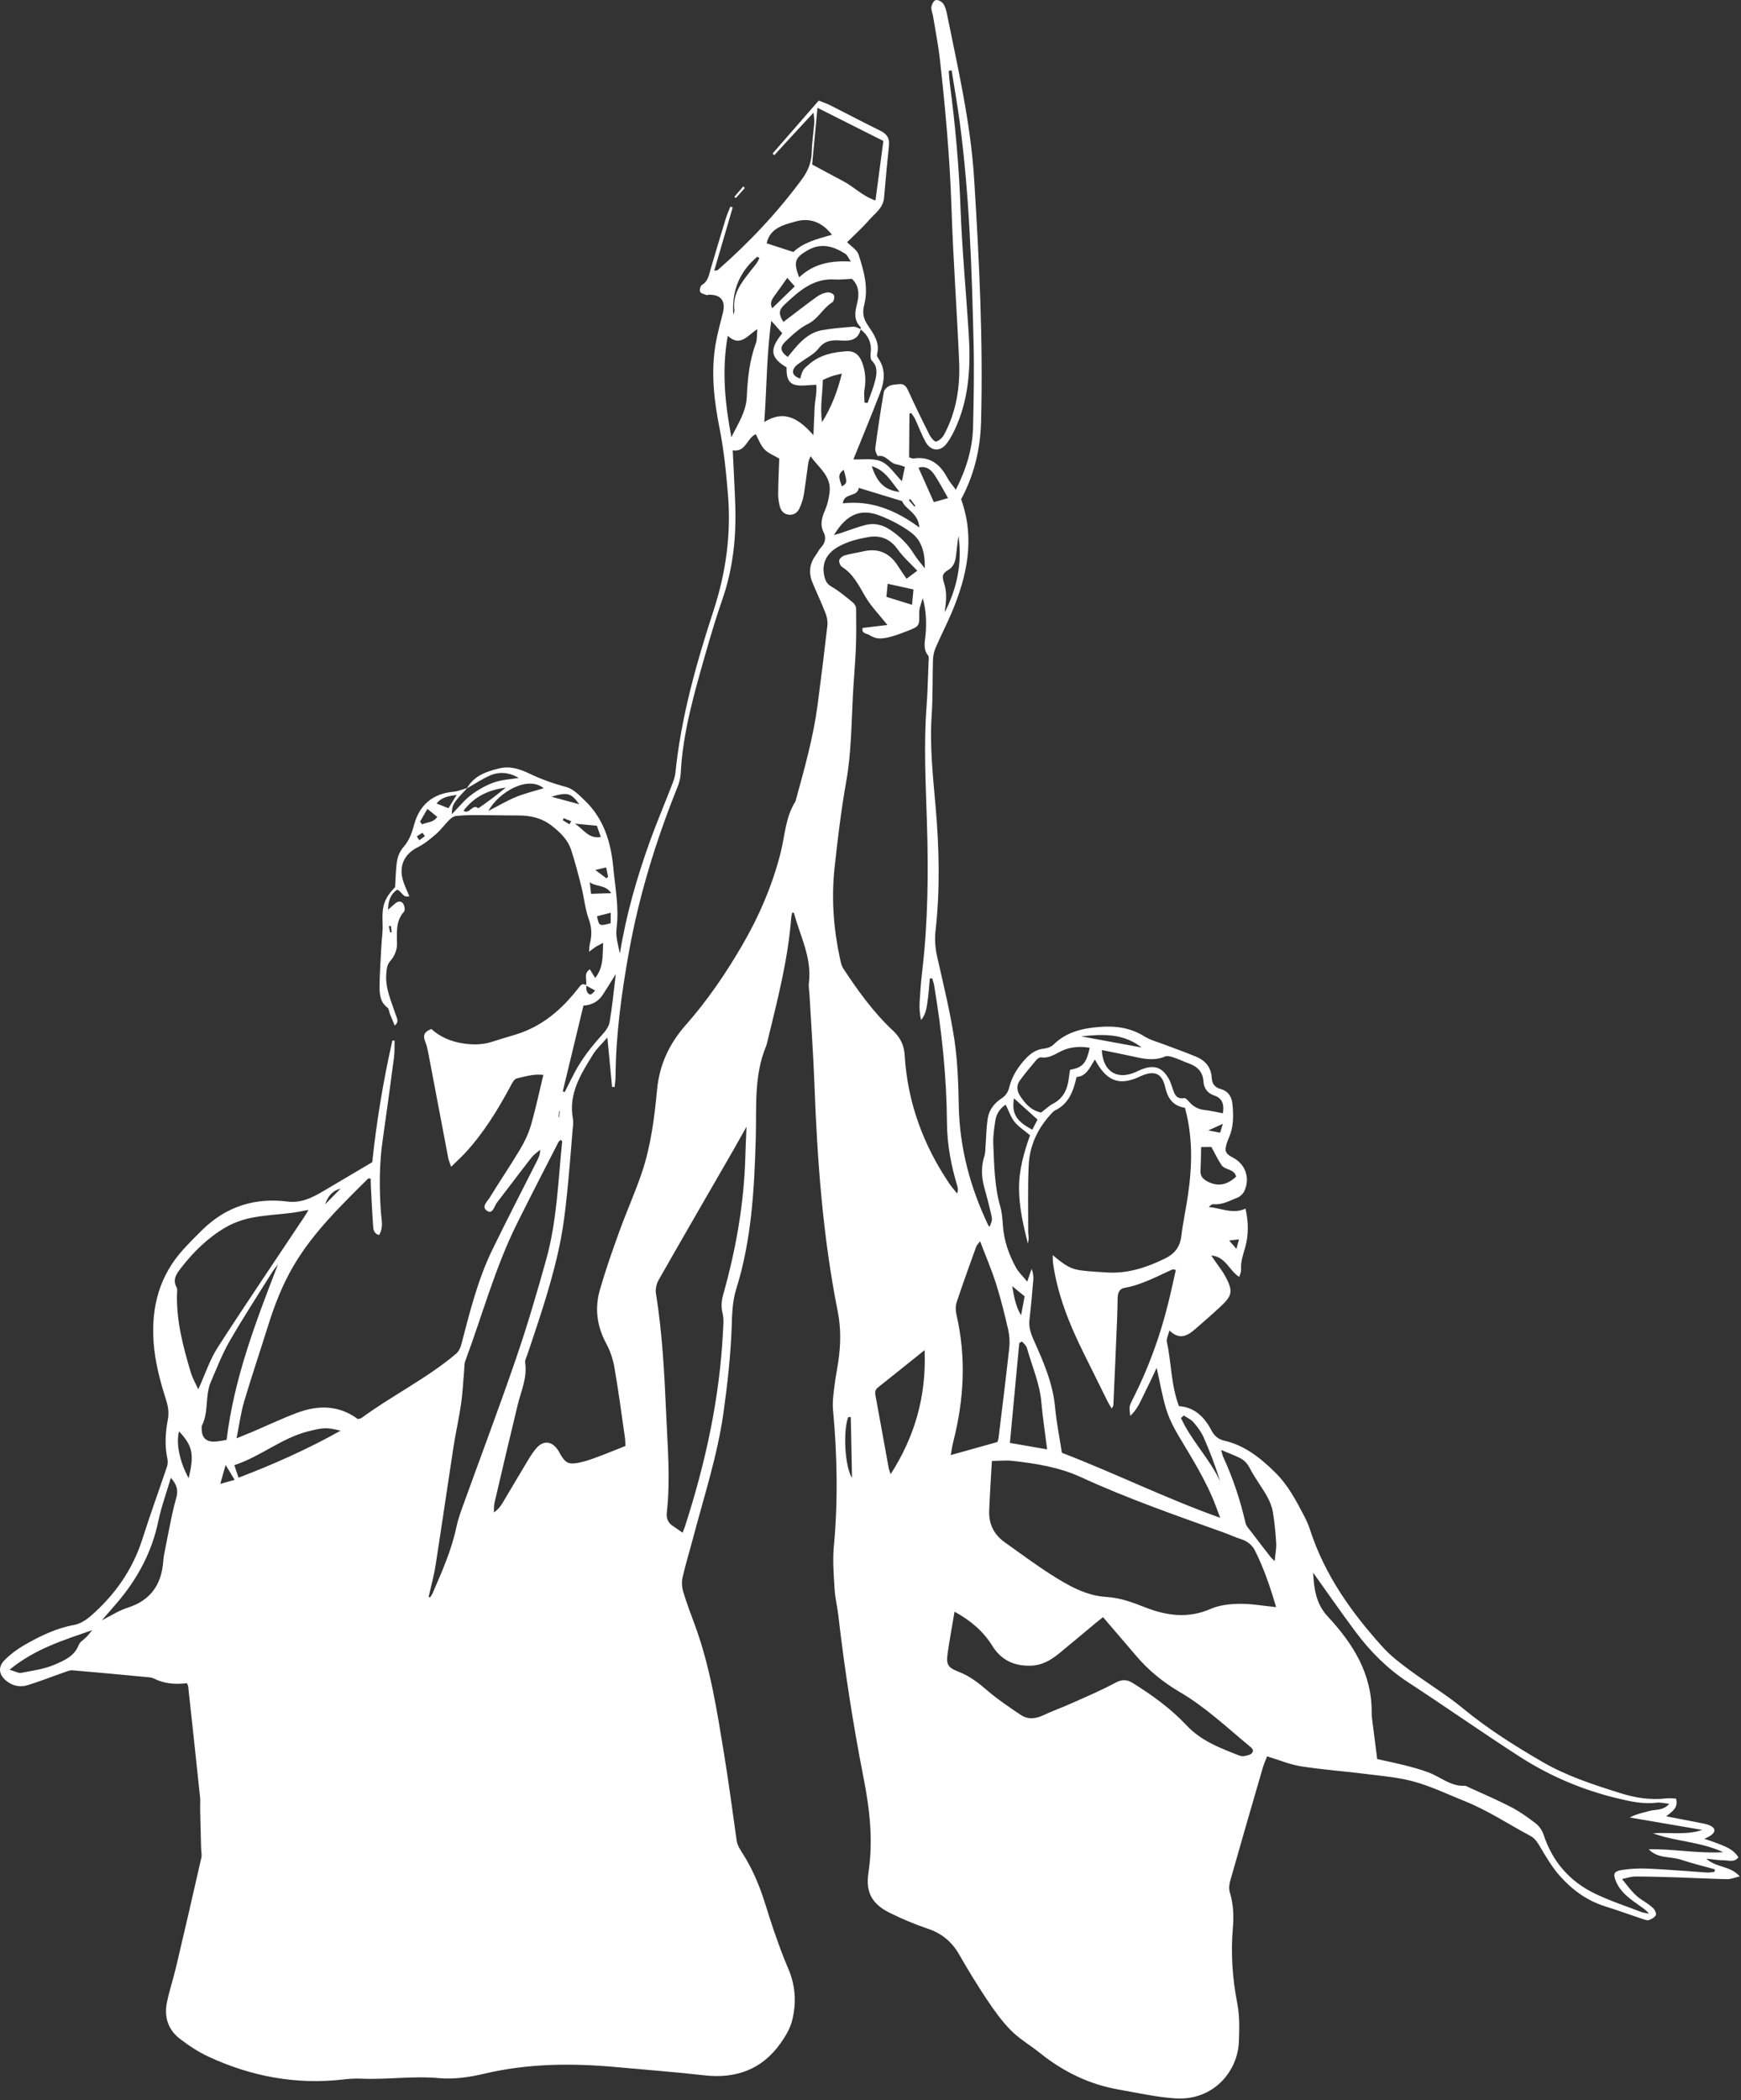 <?xml version="1.0" encoding="UTF-8"?> <svg xmlns="http://www.w3.org/2000/svg" viewBox="0 0 52.368 63.135" fill="none"><rect x="0" y="0" width="52.368" height="63.135" fill="#333333" stroke="none"/> <path d="M12.538 25.143C12.563 25.182 12.588 25.221 12.612 25.261C12.669 25.22 12.725 25.179 12.781 25.138C12.756 25.104 12.732 25.071 12.707 25.037C12.651 25.072 12.595 25.107 12.538 25.143ZM16.836 33.405C16.83 33.404 16.825 33.404 16.819 33.403L16.802 33.587C16.807 33.587 16.813 33.588 16.819 33.588L16.836 33.405ZM11.757 27.835L11.696 27.846C11.708 27.908 11.721 27.969 11.734 28.031C11.75 28.028 11.766 28.025 11.782 28.023C11.774 27.96 11.766 27.897 11.757 27.835ZM27.505 15.231C27.514 15.223 27.523 15.215 27.533 15.208C27.482 15.14 27.431 15.071 27.38 15.003C27.366 15.015 27.351 15.027 27.337 15.038L27.505 15.231ZM17.128 24.781C17.146 24.751 17.164 24.72 17.182 24.689C17.106 24.659 17.03 24.629 16.954 24.599C16.945 24.619 16.937 24.639 16.928 24.659C16.995 24.7 17.061 24.741 17.128 24.781ZM36.972 37.295C37.061 37.396 37.109 37.452 37.191 37.546C37.222 37.431 37.241 37.358 37.267 37.261C37.163 37.273 37.1 37.28 36.972 37.295ZM36.783 33.787C36.628 33.857 36.51 33.91 36.345 33.985C36.492 34.013 36.587 34.032 36.7 34.054C36.727 33.969 36.749 33.897 36.783 33.787ZM17.908 26.156C18.044 26.259 18.142 26.332 18.239 26.405C18.257 26.391 18.274 26.377 18.291 26.363C18.272 26.27 18.253 26.178 18.233 26.078C18.121 26.105 18.039 26.125 17.908 26.156ZM10.242 35.736C9.994 35.799 9.857 35.972 9.782 36.206C9.935 36.049 10.088 35.892 10.242 35.736ZM25.378 14.124C25.217 14.248 25.209 14.323 25.325 14.625C25.487 14.516 25.487 14.516 25.378 14.124ZM7.058 44.491C6.958 44.325 6.891 44.215 6.787 44.043C6.726 44.257 6.685 44.402 6.626 44.612C6.797 44.564 6.905 44.534 7.058 44.491ZM13.736 23.897C13.46 23.939 13.279 23.974 13.131 24.157C13.262 24.208 13.37 24.251 13.49 24.298C13.571 24.165 13.634 24.063 13.736 23.897ZM16.586 23.952C16.91 24.04 17.154 24.107 17.425 24.18C17.176 23.84 17.073 23.809 16.586 23.952ZM12.635 24.702C12.656 24.729 12.677 24.757 12.698 24.784C12.843 24.711 13.029 24.741 13.152 24.558C13.052 24.477 12.967 24.408 12.856 24.319C12.776 24.458 12.705 24.58 12.635 24.702ZM17.956 27.546C18.023 27.846 18.023 27.846 18.368 27.756C18.369 27.664 18.37 27.567 18.371 27.441C18.211 27.482 18.083 27.514 17.956 27.546ZM17.779 26.873C17.988 26.865 18.151 26.86 18.386 26.852C18.201 26.583 17.92 26.669 17.74 26.522C17.752 26.63 17.764 26.738 17.779 26.873ZM17.954 24.827L17.294 24.762C17.566 24.947 17.708 25.225 18.072 25.164C18.026 25.032 17.986 24.919 17.954 24.827ZM30.446 38.667C30.505 39.011 30.558 39.288 30.713 39.543C30.749 39.354 30.784 39.165 30.82 38.973C30.705 38.878 30.602 38.794 30.446 38.667ZM22.058 9.462C22.07 9.418 22.096 9.373 22.091 9.331C22.025 8.842 22.3 8.5 22.569 8.154C22.632 8.072 22.701 7.995 22.761 7.911C22.795 7.863 22.816 7.806 22.843 7.754C22.821 7.742 22.798 7.731 22.776 7.72C22.248 8.163 22.004 8.742 22.058 9.462ZM27.057 14.789C26.795 14.463 26.629 14.137 26.22 14.015C26.362 14.431 26.55 14.734 27.057 14.789ZM23.907 8.609C23.825 8.517 23.755 8.438 23.68 8.354C23.534 8.56 23.409 8.74 23.28 8.916C23.196 9.031 23.158 9.144 23.229 9.266C23.458 9.044 23.67 8.838 23.907 8.609ZM34.339 31.492C33.788 31.061 33.172 31.088 32.52 31.157C33.146 31.273 33.743 31.382 34.339 31.492ZM25.591 42.602C25.565 42.604 25.539 42.605 25.513 42.607C25.36 42.998 25.403 44.077 25.628 44.431C25.615 43.821 25.603 43.211 25.591 42.602ZM15.212 23.68C14.698 23.747 14.264 23.946 13.942 24.375C14.127 24.498 14.214 24.147 14.387 24.302C14.531 24.199 14.676 24.099 14.817 23.993C14.951 23.892 15.081 23.784 15.212 23.68ZM30.499 33.019C30.428 33.477 30.562 33.708 31.051 33.962C31.111 33.847 31.169 33.733 31.208 33.659C30.952 33.428 30.736 33.233 30.499 33.019ZM27.433 18.183L27.477 17.721C27.21 17.662 26.964 17.609 26.7 17.551L26.663 17.944C26.927 18.026 27.164 18.099 27.433 18.183ZM5.674 44.441C5.848 43.718 5.796 43.478 5.386 43.032C5.29 43.382 5.396 43.929 5.674 44.441ZM16.354 23.697C15.881 23.312 15.017 23.796 14.687 24.382C14.996 24.224 15.252 24.07 15.524 23.959C15.791 23.85 16.076 23.783 16.354 23.697ZM28.089 15.096C28.246 15.052 28.372 15.016 28.517 14.975C28.378 14.735 28.256 14.499 28.111 14.28C28.001 14.114 27.851 13.995 27.627 14.061C27.783 14.411 27.931 14.742 28.089 15.096ZM35.609 42.555C35.58 42.581 35.552 42.607 35.523 42.632C35.835 43.316 36.386 43.854 36.703 44.539C36.561 44.087 36.396 43.646 36.207 43.217C36.134 43.05 36.019 42.899 35.9 42.761C35.824 42.673 35.707 42.622 35.609 42.555ZM24.75 11.423C24.743 11.849 24.658 12.265 24.728 12.69C25.006 12.247 25.188 11.774 25.323 11.232C25.184 11.268 25.097 11.284 25.013 11.313C24.928 11.342 24.847 11.382 24.75 11.423ZM28.418 18.409C28.79 17.681 28.945 16.921 28.831 16.117C28.796 16.309 28.783 16.504 28.758 16.698C28.735 16.873 28.693 17.036 28.521 17.137C28.339 17.244 28.331 17.327 28.396 17.526C28.438 17.652 28.458 17.791 28.459 17.924C28.461 18.085 28.433 18.247 28.418 18.409ZM36.129 34.486C36.123 34.747 36.123 34.968 36.11 35.188C36.101 35.351 36.174 35.441 36.309 35.514C36.636 35.691 36.917 35.622 37.182 35.374C37.123 35.133 36.849 35.183 36.743 35.028C36.632 34.866 36.549 34.683 36.438 34.483C36.372 34.483 36.261 34.484 36.129 34.486ZM24.038 8.339C24.48 7.921 24.995 7.831 25.593 7.863C25.517 7.753 25.488 7.669 25.43 7.632C25.068 7.403 24.701 7.287 24.284 7.53C23.919 7.744 23.857 7.867 24.038 8.339ZM27.652 15.858C27.631 15.427 27.224 15.309 27.136 15.066C26.677 14.926 26.269 14.801 25.833 14.668C25.787 14.964 25.391 14.795 25.351 15.133C26.208 15.035 26.942 15.337 27.652 15.858ZM25.084 16.086C25.189 16.056 25.229 16.047 25.268 16.034C25.525 15.949 25.779 15.847 26.042 15.781C26.292 15.719 26.532 15.771 26.758 15.917C27.062 16.114 27.309 16.36 27.501 16.671C27.579 16.798 27.681 16.91 27.817 17.087C27.829 16.605 27.716 16.244 27.412 16.016C27.125 15.799 26.793 15.628 26.458 15.499C25.885 15.278 25.46 15.464 25.084 16.086ZM0.287 50.199C0.459 50.248 0.556 50.309 0.639 50.293C0.984 50.226 1.343 50.178 1.661 50.039C1.932 49.919 2.239 49.793 2.368 49.455C2.406 49.357 2.527 49.293 2.606 49.209C2.662 49.15 2.711 49.084 2.773 49.009C1.911 49.312 1.06 49.565 0.287 50.199ZM25.024 7.058C24.717 6.663 24.346 6.544 23.938 6.657C23.573 6.759 23.16 6.852 23.061 7.315C23.342 7.406 23.592 7.487 23.865 7.576C24.156 7.295 24.564 7.187 25.024 7.058ZM10.245 43.013C9.815 42.902 9.682 42.928 9.268 43.033C8.472 43.233 7.84 43.79 7.048 44.049C7.093 44.184 7.132 44.299 7.175 44.426C8.225 44.025 9.223 43.583 10.245 43.013ZM16.928 32.81C16.947 32.818 16.966 32.825 16.986 32.833C17.084 32.639 17.179 32.443 17.281 32.251C17.504 31.828 17.795 31.458 18.114 31.108C18.211 31.001 18.313 30.865 18.337 30.729C18.415 30.267 18.46 29.798 18.523 29.285C18.378 29.516 18.26 29.711 18.134 29.902C18.001 30.104 17.811 30.218 17.55 30.232C17.341 31.1 17.134 31.955 16.928 32.81ZM21.89 10.095C21.702 11.156 21.812 12.148 21.999 13.145C22.192 12.751 22.442 12.388 22.463 11.933C22.487 11.385 22.541 10.844 22.735 10.324C22.778 10.209 22.763 10.07 22.78 9.895C22.48 10.087 22.267 10.445 21.89 10.095ZM3.062 48.713C3.343 48.573 3.581 48.416 3.841 48.334C4.515 48.12 4.853 47.657 4.909 46.954C4.915 46.885 4.921 46.814 4.934 46.746C5.012 46.347 5.09 45.947 5.173 45.549C5.211 45.367 5.258 45.187 5.308 45.007C5.365 44.8 5.314 44.627 5.139 44.429C5.004 44.888 4.852 45.301 4.763 45.728C4.567 46.667 4.132 47.471 3.521 48.186C3.379 48.353 3.233 48.517 3.062 48.713ZM36.73 43.592C36.767 43.716 36.774 43.762 36.793 43.802C37.087 44.437 37.306 45.098 37.463 45.782C37.486 45.885 37.576 45.974 37.643 46.063C37.83 46.311 38.021 46.556 38.211 46.801C38.234 46.831 38.263 46.856 38.341 46.934C38.362 46.707 38.397 46.547 38.387 46.391C38.368 46.077 38.339 45.762 38.286 45.453C38.257 45.287 38.188 45.12 38.104 44.974C37.945 44.692 37.744 44.433 37.596 44.146C37.521 43.999 37.427 43.899 37.294 43.833C37.133 43.753 36.964 43.69 36.73 43.592ZM30.744 40.331C30.716 40.346 30.687 40.362 30.659 40.377L30.377 43.38C30.754 43.445 31.108 43.506 31.497 43.574C31.435 43.079 31.364 42.622 31.324 42.163C31.274 41.587 31.039 41.066 30.887 40.52C30.867 40.449 30.793 40.393 30.744 40.331ZM22.989 12.688C23.603 12.303 24.037 12.598 24.467 13.083C24.481 12.763 24.491 12.524 24.501 12.286C24.511 12.039 24.578 11.793 24.553 11.568C24.313 11.573 24.103 11.618 23.915 11.57C23.664 11.506 23.658 11.25 23.659 11.044C23.167 10.753 23.139 10.499 23.531 10.02C23.435 9.91 23.337 9.8 23.2 9.644C23.057 10.672 23.065 11.648 22.989 12.688ZM31.317 33.447C31.454 33.344 31.554 33.244 31.674 33.182C31.997 33.016 32.114 32.731 32.153 32.391C32.162 32.313 32.175 32.235 32.186 32.164C32.568 32.093 32.676 31.97 32.778 31.501C32.527 31.457 32.279 31.468 32.04 31.551C31.8 31.636 31.597 31.832 31.312 31.789C31.268 31.782 31.203 31.831 31.168 31.873C30.998 32.074 30.827 32.275 30.673 32.489C30.568 32.634 30.588 32.802 30.684 32.948C30.839 33.184 31.021 33.39 31.317 33.447ZM36.784 33.47C36.823 33.201 36.775 33.018 36.514 32.932C36.325 32.869 36.211 32.718 36.199 32.515C36.181 32.213 36.007 32.061 35.751 31.968C35.6 31.915 35.457 31.842 35.305 31.793C35.222 31.765 35.114 31.733 35.042 31.764C34.702 31.907 34.372 31.828 34.037 31.753C33.742 31.688 33.446 31.631 33.141 31.568C33.174 32.179 33.548 32.447 34.066 32.268C34.174 32.231 34.274 32.173 34.381 32.135C34.732 32.009 34.97 32.1 35.156 32.434C35.201 32.514 35.23 32.604 35.26 32.691C35.321 32.868 35.361 33.059 35.622 33.013C35.665 33.006 35.731 33.083 35.774 33.132C35.9 33.277 36.053 33.353 36.244 33.373C36.412 33.39 36.578 33.432 36.784 33.47ZM27.812 40.59C27.303 40.998 26.858 41.358 26.409 41.712C26.292 41.804 26.325 41.909 26.347 42.026C26.476 42.723 26.6 43.421 26.728 44.119C26.74 44.183 26.766 44.244 26.79 44.321C27.508 43.199 27.866 41.999 27.812 40.59ZM8.36 38.017C8.278 38.125 8.226 38.184 8.185 38.25C7.756 38.938 7.312 39.617 6.907 40.32C6.683 40.709 6.519 41.135 6.34 41.551C6.162 41.965 6.284 42.447 6.074 42.858C6.064 42.877 6.067 42.904 6.067 42.927C6.058 43.219 6.193 43.358 6.48 43.34C6.591 43.333 6.7 43.307 6.816 43.289C7.039 41.447 7.685 39.759 8.36 38.017ZM26.333 6.028C26.416 5.407 26.493 4.825 26.571 4.238C25.904 3.903 25.269 3.583 24.589 3.241L24.429 4.946C24.74 5.113 25.048 5.282 25.36 5.445C25.68 5.611 25.938 5.892 26.333 6.028ZM28.624 2.113C28.595 2.119 28.566 2.126 28.537 2.132C28.548 2.258 28.553 2.385 28.569 2.51C28.734 3.747 28.845 4.986 28.891 6.236C28.937 7.505 29.059 8.771 29.139 10.039C29.197 10.966 29.156 11.883 28.791 12.753C28.707 12.955 28.608 13.158 28.478 13.331C28.282 13.593 27.997 13.568 27.84 13.284C27.717 13.061 27.629 12.819 27.52 12.587C27.491 12.525 27.444 12.472 27.405 12.415C27.389 12.422 27.372 12.429 27.356 12.436C27.352 12.875 27.349 13.314 27.345 13.749C27.41 13.768 27.444 13.789 27.474 13.785C27.963 13.71 28.276 13.95 28.498 14.37C28.559 14.487 28.652 14.586 28.752 14.723C29.068 14.095 29.253 13.486 29.269 12.838C29.29 11.988 29.305 11.136 29.284 10.286C29.231 8.083 29.16 5.88 28.871 3.692C28.801 3.164 28.707 2.639 28.624 2.113ZM30.001 43.353C30.011 43.322 30.03 43.279 30.035 43.235C30.145 42.333 30.258 41.431 30.357 40.528C30.377 40.346 30.366 40.151 30.325 39.973C30.218 39.508 30.103 39.044 29.959 38.59C29.827 38.173 29.652 37.769 29.48 37.317C29.415 37.405 29.379 37.437 29.365 37.476C29.165 38.034 28.961 38.59 28.775 39.153C28.738 39.266 28.743 39.408 28.77 39.527C29.066 40.805 28.998 42.071 28.677 43.332C28.645 43.46 28.626 43.592 28.597 43.746C29.083 43.61 29.52 43.487 30.001 43.353ZM5.964 41.77C6.174 41.308 6.311 40.879 6.545 40.515C7.397 39.193 8.281 37.894 9.152 36.585C9.192 36.525 9.227 36.462 9.279 36.375C9.085 36.409 8.931 36.444 8.776 36.464C8.37 36.514 7.958 36.533 7.558 36.613C7.285 36.668 7.007 36.769 6.766 36.911C6.25 37.217 5.82 37.636 5.449 38.115C5.315 38.287 5.179 38.462 5.314 38.708C5.343 38.762 5.325 38.845 5.323 38.915C5.306 39.731 5.512 40.506 5.743 41.274C5.791 41.435 5.879 41.584 5.964 41.77ZM28.712 48.454C28.639 48.886 28.565 49.286 28.507 49.687C28.455 50.046 28.5 50.13 28.847 50.265C29.174 50.392 29.438 50.6 29.703 50.828C30.015 51.096 30.36 51.326 30.701 51.556C30.918 51.701 31.15 51.678 31.386 51.566C31.664 51.434 31.956 51.333 32.236 51.206C32.674 51.011 33.117 50.823 33.54 50.596C33.737 50.491 33.882 50.48 34.071 50.598C34.658 50.964 35.217 51.366 35.693 51.874C36.129 52.338 36.694 52.551 37.259 52.772C37.311 52.793 37.374 52.807 37.426 52.796C37.509 52.778 37.617 52.759 37.662 52.7C37.736 52.601 37.631 52.536 37.562 52.478C36.889 51.92 36.25 51.317 35.493 50.874C34.994 50.581 34.549 50.223 34.171 49.777C33.845 49.393 33.515 49.012 33.178 48.618C33.112 48.671 33.04 48.727 32.97 48.784C32.598 49.093 32.228 49.405 31.855 49.711C31.611 49.91 31.347 50.064 31.022 50.077C30.528 50.097 30.126 49.925 29.855 49.49C29.579 49.045 29.2 48.722 28.712 48.454ZM12.892 48.014C12.908 48.017 12.923 48.019 12.938 48.022C12.963 47.983 12.992 47.947 13.01 47.906C13.291 47.256 13.581 46.61 13.728 45.909C13.771 45.705 13.84 45.506 13.911 45.309C14.447 43.823 15.006 42.345 15.519 40.851C15.858 39.863 16.154 38.857 16.434 37.85C16.753 36.699 16.788 35.504 16.909 34.322C16.91 34.308 16.886 34.291 16.869 34.269C16.845 34.29 16.813 34.307 16.799 34.333C16.382 35.148 15.961 35.962 15.553 36.781C14.893 38.105 14.509 39.539 13.994 40.92C13.963 41.003 13.97 41.102 13.962 41.193C13.932 41.529 13.918 41.867 13.87 42.199C13.807 42.637 13.707 43.069 13.64 43.506C13.457 44.691 13.287 45.879 13.101 47.063C13.051 47.383 12.963 47.698 12.892 48.014ZM20.531 46.08C20.563 45.997 20.587 45.944 20.604 45.89C21.218 43.99 21.645 42.051 21.746 40.047C21.755 39.861 21.779 39.666 21.736 39.491C21.685 39.286 21.701 39.102 21.756 38.91C22.137 37.561 22.379 36.188 22.419 34.782C22.427 34.506 22.44 34.23 22.454 33.874C22.302 34.144 22.192 34.344 22.079 34.541C21.321 35.855 20.56 37.167 19.809 38.486C19.746 38.597 19.71 38.756 19.73 38.88C19.92 40.068 19.984 41.265 20.036 42.464C20.079 43.465 20.169 44.465 20.058 45.466C20.037 45.65 20.095 45.784 20.245 45.881C20.331 45.937 20.413 45.998 20.531 46.08ZM39.498 47.281C39.525 47.799 39.593 48.228 39.94 48.601C40.693 49.412 41.275 50.32 41.259 51.505C41.258 51.597 41.273 51.69 41.285 51.783C41.331 52.15 41.378 52.518 41.425 52.885C41.768 52.963 42.081 53.024 42.388 53.107C42.639 53.175 42.896 53.244 43.13 53.357C43.428 53.502 43.698 53.707 44.051 53.687C44.093 53.685 44.137 53.715 44.178 53.734C44.605 53.93 45.037 54.112 45.453 54.328C45.715 54.464 45.96 54.64 46.196 54.822C46.297 54.901 46.387 55.029 46.428 55.153C46.695 55.97 47.216 56.563 47.967 56.926C48.418 57.145 48.898 57.302 49.367 57.482C49.44 57.51 49.522 57.515 49.6 57.532C49.509 57.417 49.402 57.354 49.301 57.282C49.03 57.088 48.753 56.901 48.612 56.573C48.516 56.352 48.534 56.263 48.763 56.224C49.029 56.179 49.305 56.167 49.575 56.179C50.168 56.205 50.759 56.258 51.351 56.297C51.427 56.301 51.503 56.281 51.579 56.272C51.579 56.247 51.578 56.223 51.578 56.199C51.239 56.104 50.897 56.023 50.564 55.911C50.243 55.804 49.868 55.886 49.593 55.598C50.316 55.578 51.031 55.729 51.834 55.684C51.11 55.356 50.385 55.366 49.722 55.116C50.217 55.081 50.713 55.181 51.204 55.015C50.477 54.891 49.75 54.766 49.023 54.642C49.223 54.532 49.423 54.501 49.614 54.445C49.798 54.391 50.022 54.447 50.212 54.229C50.052 54.214 49.942 54.183 49.837 54.196C49.433 54.246 49.049 54.162 48.657 54.067C47.603 53.815 46.616 53.396 45.705 52.809C44.577 52.083 43.479 51.309 42.356 50.577C41.73 50.168 41.214 49.649 40.769 49.052C40.345 48.484 39.941 47.9 39.498 47.281ZM38.386 48.317C38.211 47.725 38.019 47.156 37.749 46.617C37.664 46.45 37.519 46.334 37.333 46.275C37.159 46.22 36.993 46.141 36.821 46.079C35.37 45.559 33.913 45.053 32.508 44.407C31.855 44.108 31.154 43.999 30.451 43.919C30.263 43.899 30.071 43.92 29.835 43.922C29.806 44.444 29.774 44.929 29.754 45.416C29.737 45.82 29.9 46.14 30.225 46.37C30.685 46.694 31.135 47.033 31.609 47.335C32.122 47.663 32.661 47.974 33.278 48.011C33.7 48.036 34.067 48.175 34.452 48.326C35.089 48.576 35.743 48.666 36.414 48.371C36.677 48.256 36.989 48.222 37.28 48.218C37.63 48.212 37.98 48.277 38.386 48.317ZM26.692 18.789C26.447 18.48 26.199 18.229 26.026 17.933C25.832 17.6 25.667 17.259 25.329 17.045C25.276 17.012 25.23 16.902 25.244 16.842C25.258 16.782 25.343 16.716 25.409 16.697C25.595 16.644 25.788 16.617 25.977 16.574C26.42 16.474 26.759 16.624 27.006 17.01C27.085 17.135 27.17 17.256 27.268 17.4C27.368 17.325 27.445 17.268 27.591 17.158C27.38 16.932 27.167 16.748 27.007 16.524C26.778 16.201 26.488 16.084 26.117 16.147C25.802 16.202 25.496 16.278 25.21 16.44C24.837 16.65 24.688 16.985 24.815 17.395C24.852 17.512 24.91 17.579 25.023 17.644C25.249 17.775 25.452 17.95 25.657 18.117C25.705 18.156 25.751 18.232 25.751 18.292C25.756 18.696 25.759 19.1 25.743 19.503C25.723 19.981 25.677 20.457 25.653 20.934C25.609 21.783 25.606 22.633 25.457 23.477C25.302 24.348 25.195 25.23 25.101 26.11C25.005 27.021 25.073 27.928 25.267 28.823C25.288 28.924 25.31 29.034 25.365 29.117C25.806 29.786 26.272 30.436 26.857 30.982C27.085 31.196 27.194 31.422 27.213 31.736C27.3 33.157 27.778 34.44 28.57 35.605C28.636 35.702 28.717 35.789 28.79 35.881C28.826 35.779 28.813 35.713 28.793 35.649C28.606 35.032 28.488 34.401 28.484 33.757C28.474 32.365 28.327 30.988 28.097 29.619C28.085 29.549 28.059 29.481 28.039 29.413C28.016 29.415 27.992 29.417 27.968 29.419C27.948 29.637 27.935 29.857 27.904 30.074C27.875 30.28 27.856 30.493 27.704 30.665C27.663 30.477 27.652 30.295 27.662 30.114C27.681 29.8 27.705 29.486 27.742 29.173C27.913 27.71 27.927 26.243 27.883 24.772C27.848 23.595 27.781 22.418 27.87 21.24C27.903 20.798 27.912 20.355 27.93 19.912C27.932 19.843 27.952 19.75 27.917 19.708C27.754 19.508 27.824 19.287 27.841 19.072C27.869 18.729 27.866 18.391 27.757 17.982C27.71 18.132 27.684 18.206 27.664 18.283C27.653 18.328 27.649 18.375 27.65 18.421C27.657 18.826 27.659 18.828 27.283 18.974C27.124 19.036 26.963 19.097 26.798 19.142C26.678 19.175 26.551 19.2 26.428 19.193C26.332 19.188 26.232 19.143 26.148 19.091C26.066 19.041 25.903 19.047 25.948 18.879C26.2 18.848 26.442 18.819 26.692 18.789ZM32.934 31.852C32.78 32.091 32.682 32.36 32.383 32.379C32.284 32.812 32.145 33.186 31.738 33.382C31.68 33.41 31.634 33.471 31.588 33.521C31.202 33.946 30.971 34.453 30.943 35.027C30.91 35.7 30.93 36.377 30.928 37.052C30.928 37.11 30.943 37.168 30.941 37.226C30.94 37.281 30.926 37.336 30.918 37.39C30.78 36.84 30.655 36.297 30.652 35.735C30.648 35.168 30.803 34.636 30.983 34.132C30.805 33.982 30.634 33.875 30.515 33.725C30.4 33.58 30.339 33.389 30.25 33.209C30.078 33.326 29.969 33.487 29.939 33.691C29.905 33.92 29.867 34.155 29.877 34.386C29.904 35.024 29.911 35.666 30.091 36.289C30.141 36.465 30.153 36.656 30.166 36.841C30.196 37.293 30.342 37.708 30.554 38.098C30.632 38.243 30.759 38.36 30.898 38.532C30.958 38.359 30.994 38.254 31.03 38.149C31.073 38.258 31.09 38.369 31.081 38.479C31.049 38.872 31.013 39.265 30.967 39.657C30.942 39.874 30.991 40.059 31.081 40.259C31.374 40.916 31.668 41.572 31.736 42.309C31.779 42.771 31.872 43.228 31.941 43.677C33.537 44.29 35.054 45.044 36.703 45.632C36.645 45.476 36.61 45.383 36.575 45.29C36.287 44.522 35.85 43.838 35.435 43.14C35.289 42.895 35.159 42.629 35.076 42.356C34.958 41.969 34.891 41.567 34.792 41.124C34.666 41.387 34.557 41.626 34.439 41.859C34.318 42.099 34.225 42.359 33.996 42.567C33.965 42.288 33.96 42.285 34.072 42.065C34.542 41.14 34.896 40.17 35.144 39.16C35.224 38.836 35.293 38.509 35.369 38.177C35.304 38.17 35.278 38.16 35.261 38.167C34.792 38.377 34.339 38.629 33.824 38.719C33.658 38.749 33.621 38.887 33.617 39.036C33.612 39.222 33.612 39.408 33.604 39.594C33.568 40.479 33.529 41.364 33.489 42.249C33.488 42.273 33.466 42.295 33.439 42.346C33.388 42.258 33.35 42.202 33.32 42.142C33.077 41.653 32.835 41.164 32.593 40.675C32.168 39.819 31.812 38.938 31.675 37.979C31.665 37.906 31.669 37.83 31.665 37.734C32.046 38.055 32.21 38.153 32.52 38.194C32.78 38.228 33.043 38.239 33.305 38.256C33.927 38.295 34.498 38.103 35.049 37.833C35.324 37.699 35.493 37.493 35.533 37.167C35.583 36.75 35.674 36.34 35.734 35.924C35.861 35.053 35.883 34.184 35.642 33.305C35.306 33.253 35.129 33.047 35.051 32.694C34.956 32.267 34.729 32.177 34.335 32.343C34.294 32.361 34.253 32.383 34.21 32.4C33.639 32.639 33.271 32.489 32.934 31.852ZM22.04 13.539C22.067 14.115 22.098 14.65 22.116 15.185C22.149 16.149 22.049 17.093 21.732 18.009C21.545 18.547 21.38 19.094 21.224 19.642C20.886 20.829 20.537 22.014 20.475 23.261C20.468 23.398 20.428 23.539 20.377 23.666C19.733 25.267 19.226 26.907 18.919 28.613C18.696 29.854 18.525 31.099 18.515 32.363C18.515 32.469 18.497 32.574 18.487 32.679C18.462 32.679 18.436 32.678 18.411 32.678C18.366 32.205 18.321 31.732 18.269 31.192C18.092 31.398 17.942 31.53 17.841 31.695C17.478 32.286 17.092 32.875 17.233 33.636C17.254 33.748 17.232 33.869 17.222 33.985C17.17 34.613 17.123 35.241 17.058 35.867C17.01 36.331 16.957 36.795 16.869 37.252C16.641 38.433 16.251 39.567 15.87 40.704C15.841 40.792 15.785 40.887 15.797 40.97C15.863 41.42 15.675 41.816 15.573 42.231C15.334 43.215 15.103 44.2 14.873 45.187C14.852 45.277 14.861 45.375 14.856 45.469C14.989 45.38 15.06 45.278 15.125 45.171C15.375 44.753 15.62 44.332 15.872 43.916C15.95 43.787 16.031 43.658 16.128 43.545C16.343 43.296 16.592 43.318 16.781 43.592C16.808 43.63 16.826 43.674 16.85 43.713C17.009 43.984 17.104 44.037 17.411 43.975C17.589 43.94 17.763 43.88 17.934 43.817C18.222 43.711 18.505 43.594 18.812 43.472C18.808 43.399 18.81 43.308 18.797 43.218C18.696 42.515 18.603 41.81 18.481 41.11C18.438 40.862 18.353 40.609 18.234 40.389C17.951 39.868 17.884 39.326 18.047 38.767C18.218 38.176 18.422 37.594 18.632 37.016C18.845 36.426 19.104 35.853 19.305 35.259C19.579 34.45 19.684 33.601 19.765 32.754C19.837 32.001 20.134 31.376 20.625 30.819C21.268 30.09 21.818 29.287 22.31 28.444C22.822 27.568 23.223 26.643 23.476 25.656C23.611 25.13 23.622 24.568 23.927 24.094C23.933 24.085 23.932 24.071 23.936 24.06C24.195 23.117 24.462 22.175 24.591 21.202C24.696 20.404 24.796 19.606 24.887 18.808C24.901 18.688 24.877 18.553 24.833 18.44C24.712 18.127 24.566 17.823 24.438 17.513C24.317 17.221 24.35 16.944 24.539 16.688C24.595 16.614 24.633 16.525 24.695 16.459C24.822 16.325 24.856 16.169 24.777 16.011C24.652 15.761 24.726 15.545 24.827 15.313C24.893 15.158 24.928 14.985 24.952 14.817C25.022 14.312 24.619 14.063 24.384 13.716C24.337 13.801 24.317 13.876 24.307 13.953C24.262 14.264 24.228 14.577 24.175 14.887C24.152 15.023 24.104 15.158 24.047 15.283C23.991 15.405 23.886 15.484 23.746 15.476C23.589 15.467 23.492 15.367 23.455 15.221C23.424 15.098 23.405 14.968 23.406 14.842C23.41 14.482 23.428 14.122 23.439 13.787C23.275 13.689 23.104 13.627 22.991 13.507C22.874 13.383 22.814 13.202 22.733 13.053C22.459 13.177 22.436 13.602 22.04 13.539ZM25.891 9.895C25.812 10.248 25.534 10.254 25.271 10.236C25.008 10.218 24.8 10.244 24.617 10.482C24.489 10.649 24.276 10.748 24.102 10.879C24.038 10.927 23.963 10.966 23.915 11.027C23.794 11.179 23.853 11.308 24.069 11.384C24.14 11.122 24.154 11.103 24.354 10.936C24.678 10.664 25.067 10.585 25.469 10.56C25.7 10.546 25.847 10.669 25.932 10.895C26.034 11.165 26.051 11.434 26.003 11.718C25.982 11.842 26.002 11.973 26.003 12.101L26.097 12.116C26.175 11.889 26.268 11.667 26.326 11.435C26.375 11.234 26.406 11.024 26.228 10.847C26.183 10.803 26.178 10.694 26.188 10.62C26.228 10.314 26.116 10.083 25.884 9.9C25.884 9.877 25.895 9.844 25.884 9.833C25.677 9.622 25.713 9.393 25.78 9.128C25.845 8.873 25.851 8.594 25.623 8.382C25.447 8.39 25.276 8.413 25.106 8.402C24.458 8.361 24.02 8.761 23.593 9.163C23.407 9.339 23.429 9.461 23.564 9.679C23.898 9.426 24.231 9.167 24.572 8.92C24.662 8.855 24.776 8.809 24.884 8.791C24.947 8.78 25.055 8.823 25.082 8.874C25.109 8.925 25.083 9.059 25.039 9.086C24.756 9.258 24.616 9.584 24.306 9.737C24.055 9.861 23.837 10.067 23.629 10.263C23.444 10.438 23.473 10.572 23.695 10.732C23.788 10.62 23.879 10.503 23.978 10.394C24.183 10.167 24.421 9.98 24.724 9.927C25.036 9.873 25.353 9.846 25.669 9.822C25.741 9.816 25.817 9.869 25.891 9.895ZM17.622 29.628C17.677 29.475 17.535 29.274 17.742 29.141C17.788 29.216 17.832 29.288 17.903 29.403C18.159 29.076 18.123 28.737 18.142 28.347C18.033 28.405 17.976 28.43 17.925 28.462C17.87 28.497 17.82 28.539 17.718 28.614C17.729 28.497 17.727 28.433 17.742 28.374C17.807 28.125 17.804 27.895 17.712 27.64C17.599 27.326 17.568 26.982 17.487 26.655C17.394 26.284 17.298 25.913 17.179 25.551C17.078 25.244 16.857 25.03 16.605 24.832C16.296 24.589 15.956 24.515 15.582 24.516C15.162 24.517 14.742 24.505 14.322 24.505C14.119 24.505 13.915 24.51 13.713 24.532C13.643 24.54 13.569 24.595 13.516 24.648C13.377 24.786 13.261 24.949 13.114 25.077C12.943 25.225 12.763 25.374 12.563 25.473C12.155 25.677 11.983 26.048 12.132 26.503C12.18 26.651 12.25 26.792 12.312 26.943C12.108 27.005 12.088 26.787 11.943 26.749C11.76 26.877 11.676 27.063 11.672 27.351C11.752 27.28 11.804 27.235 11.855 27.189C11.938 27.112 12.041 27.059 12.122 27.161C12.167 27.218 12.191 27.365 12.155 27.405C11.891 27.699 11.942 28.046 11.941 28.397C11.94 28.557 11.865 28.752 11.758 28.868C11.638 28.998 11.631 29.128 11.619 29.277C11.585 29.718 11.772 30.106 11.902 30.506C11.937 30.613 12.013 30.712 11.874 30.834C11.822 30.71 11.774 30.597 11.728 30.483C11.703 30.42 11.7 30.327 11.655 30.293C11.438 30.135 11.417 29.897 11.417 29.668C11.419 29.251 11.452 28.834 11.473 28.416C11.484 28.209 11.518 28.001 11.509 27.795C11.484 27.23 11.547 27.029 11.885 26.667C11.904 26.376 11.903 26.122 11.945 25.874C11.969 25.732 12.038 25.578 12.132 25.471C12.31 25.272 12.391 25.039 12.458 24.79C12.619 24.19 13.031 23.856 13.637 23.804C13.779 23.791 13.917 23.729 14.057 23.69C13.63 24.139 13.593 24.196 13.592 24.478C13.799 24.267 13.964 24.057 14.169 23.902C14.377 23.745 14.613 23.611 14.857 23.524C15.092 23.44 15.353 23.43 15.603 23.388C15.315 23.218 15.018 23.19 14.729 23.319C14.491 23.426 14.271 23.574 14.042 23.703C14.261 23.315 14.64 23.191 15.029 23.098C15.343 23.024 15.643 23.122 15.924 23.257C16.287 23.431 16.659 23.562 17.047 23.666C17.248 23.72 17.425 23.91 17.588 24.065C18.155 24.605 18.374 25.307 18.446 26.07C18.503 26.683 18.627 27.29 18.545 27.916C18.513 28.158 18.594 28.416 18.646 28.665C18.833 27.504 19.156 26.388 19.549 25.292C19.746 24.746 19.974 24.211 20.184 23.669C20.238 23.529 20.3 23.385 20.315 23.238C20.487 21.556 20.945 19.942 21.465 18.349C21.836 17.211 21.994 16.065 21.897 14.871C21.842 14.196 21.773 13.527 21.641 12.861C21.477 12.036 21.381 11.2 21.522 10.359C21.576 10.038 21.664 9.724 21.743 9.408C21.833 9.046 21.683 8.85 21.319 8.861C21.297 8.861 21.271 8.877 21.252 8.87C21.184 8.843 21.083 8.825 21.06 8.772C21.036 8.72 21.068 8.593 21.114 8.566C21.297 8.457 21.323 8.274 21.374 8.095C21.524 7.582 21.678 7.069 21.835 6.557C21.871 6.439 21.924 6.327 21.97 6.212C21.993 6.221 22.016 6.229 22.039 6.237C21.856 6.863 21.673 7.489 21.483 8.139C21.538 8.129 21.573 8.133 21.591 8.117C22.53 7.294 23.384 6.391 24.128 5.379C24.304 5.139 24.408 4.883 24.416 4.576C24.424 4.274 24.471 3.973 24.495 3.67C24.5 3.607 24.485 3.541 24.47 3.386C24.226 3.649 24.035 3.854 23.845 4.061C23.66 4.262 23.475 4.464 23.29 4.666C23.273 4.65 23.255 4.633 23.238 4.617C23.693 4.095 24.149 3.572 24.627 3.024C24.739 3.069 24.868 3.112 24.987 3.172C25.489 3.425 25.985 3.688 26.489 3.935C26.681 4.03 26.762 4.159 26.739 4.376C26.685 4.898 26.637 5.421 26.592 5.944C26.565 6.257 26.315 6.414 26.14 6.617C25.937 6.851 25.705 7.058 25.481 7.281C25.606 7.411 25.778 7.511 25.825 7.653C25.984 8.138 26.125 8.644 25.998 9.154C25.938 9.394 25.959 9.555 26.09 9.757C26.263 10.022 26.479 10.289 26.38 10.656C26.37 10.691 26.399 10.746 26.424 10.782C26.651 11.118 26.603 11.473 26.47 11.817C26.213 12.488 25.935 13.151 25.669 13.811C25.94 13.824 26.259 13.764 26.508 13.873C26.748 13.978 26.917 14.255 27.128 14.467C27.157 14.327 27.185 14.195 27.219 14.036C27.131 14.009 27.049 13.974 26.964 13.96C26.759 13.928 26.653 13.659 26.405 13.713C26.394 13.716 26.316 13.556 26.327 13.48C26.402 12.914 26.487 12.35 26.584 11.788C26.596 11.716 26.68 11.635 26.75 11.602C26.84 11.56 26.95 11.558 27.052 11.548C27.181 11.537 27.252 11.601 27.309 11.726C27.516 12.18 27.734 12.629 27.959 13.074C28.002 13.159 28.109 13.287 28.157 13.275C28.25 13.251 28.349 13.157 28.398 13.066C28.766 12.381 28.883 11.634 28.85 10.867C28.783 9.317 28.669 7.77 28.619 6.22C28.57 4.737 28.436 3.264 28.272 1.792C28.223 1.354 28.136 0.92 28.065 0.484C28.05 0.392 28.004 0.298 28.015 0.212C28.026 0.134 28.084 0.021 28.144 0.003C28.205 -0.015 28.318 0.043 28.365 0.103C28.426 0.181 28.457 0.291 28.478 0.392C28.813 2.047 29.196 3.69 29.302 5.388C29.454 7.822 29.575 10.255 29.509 12.695C29.486 13.511 29.3 14.285 28.91 15.009C29.331 16.181 29.095 17.302 28.633 18.401C28.48 18.765 28.297 19.116 28.141 19.478C28.092 19.591 28.067 19.722 28.063 19.846C28.046 20.393 28.062 20.943 28.025 21.489C27.961 22.415 28.062 23.331 28.142 24.248C28.25 25.494 28.281 26.74 28.14 27.985C28.109 28.256 28.133 28.514 28.193 28.78C28.378 29.598 28.579 30.415 28.705 31.243C28.804 31.898 28.826 32.567 28.839 33.231C28.862 34.504 29.182 35.695 29.724 36.832C29.733 36.851 29.753 36.864 29.769 36.88C29.843 36.685 29.853 36.683 29.814 36.51C29.752 36.237 29.682 35.967 29.606 35.698C29.515 35.374 29.511 35.056 29.615 34.734C29.641 34.65 29.637 34.556 29.644 34.466C29.665 34.188 29.668 33.907 29.708 33.633C29.747 33.366 29.911 33.163 30.129 33.02C30.255 32.937 30.32 32.835 30.356 32.692C30.44 32.356 30.621 32.075 30.853 31.826C31.008 31.662 31.181 31.545 31.414 31.524C31.509 31.515 31.62 31.472 31.688 31.406C32.065 31.034 32.535 30.92 33.033 30.877C33.519 30.834 33.984 30.885 34.417 31.155C34.608 31.275 34.837 31.33 35.05 31.413C35.359 31.531 35.671 31.642 35.977 31.768C36.25 31.882 36.431 32.084 36.447 32.399C36.457 32.591 36.545 32.694 36.723 32.743C36.951 32.806 37.053 32.98 37.073 33.209C37.104 33.548 37.108 33.885 36.964 34.205C36.922 34.3 36.886 34.401 36.869 34.503C36.839 34.679 36.973 34.74 37.097 34.808C37.465 35.009 37.606 35.415 37.431 35.804C37.393 35.889 37.303 35.974 37.218 36.007C36.988 36.097 36.765 36.229 36.501 36.203C36.456 36.199 36.405 36.236 36.363 36.29C36.729 36.319 37.074 36.513 37.465 36.337C37.556 36.745 37.559 37.127 37.456 37.497C37.392 37.722 37.313 37.935 37.331 38.174C37.335 38.236 37.301 38.301 37.278 38.389C36.97 38.207 36.878 37.782 36.432 37.745C36.503 37.847 36.54 37.899 36.576 37.952C36.673 38.095 36.784 38.231 36.864 38.384C37.094 38.824 37.07 38.949 36.703 39.29C36.459 39.518 36.205 39.736 35.954 39.956C35.722 40.159 35.479 40.299 35.176 40C35.14 40.146 35.079 40.253 35.098 40.342C35.238 40.977 35.221 41.643 35.463 42.275C35.935 42.307 36.23 42.604 36.436 42.999C36.527 43.174 36.652 43.273 36.822 43.312C37.438 43.452 37.907 43.827 38.35 44.262C38.739 44.641 38.986 45.111 39.232 45.585C39.301 45.719 39.363 45.859 39.409 46.002C39.851 47.36 40.656 48.484 41.592 49.519C41.829 49.781 42.118 50.001 42.403 50.212C42.929 50.602 43.494 50.941 43.999 51.357C44.747 51.974 45.558 52.484 46.39 52.968C47.131 53.398 47.932 53.655 48.74 53.91C49.195 54.053 49.648 54.122 50.121 54.067C50.217 54.056 50.316 54.07 50.413 54.073C50.489 54.346 50.31 54.453 50.118 54.607C50.495 54.679 50.816 54.739 51.135 54.803C51.236 54.822 51.34 54.838 51.431 54.881C51.607 54.961 51.613 55.073 51.454 55.185C51.4 55.223 51.336 55.247 51.267 55.282C51.986 55.525 52.118 55.596 52.291 55.835C52.176 55.999 52.005 55.93 51.858 55.929C51.706 55.929 51.553 55.903 51.323 55.88C51.641 56.164 52.044 56.084 52.331 56.414C52.16 56.452 52.056 56.498 51.952 56.496C51.451 56.485 50.95 56.458 50.45 56.442C50.029 56.429 49.608 56.416 49.186 56.416C49.066 56.416 48.945 56.46 48.789 56.492C48.99 56.74 49.153 56.973 49.399 57.128C49.516 57.201 49.633 57.278 49.732 57.373C49.781 57.42 49.829 57.533 49.806 57.578C49.771 57.646 49.679 57.694 49.602 57.725C49.556 57.743 49.489 57.72 49.436 57.702C49.046 57.572 48.659 57.432 48.267 57.308C47.728 57.138 47.284 56.81 46.914 56.393C46.68 56.129 46.497 55.813 46.315 55.506C46.235 55.372 46.16 55.261 46.019 55.187C45.372 54.844 44.753 54.429 44.079 54.159C43.563 53.953 43.054 53.705 42.518 53.559C42.07 53.436 41.599 53.397 41.136 53.339C40.469 53.254 39.796 53.206 39.132 53.103C38.799 53.051 38.479 52.914 38.114 52.803C38.074 52.908 38.02 53.02 37.986 53.138C37.654 54.278 37.323 55.418 37 56.56C36.97 56.666 36.962 56.796 36.994 56.899C37.103 57.252 37.113 57.612 37.083 57.973C37.018 58.734 37.071 59.482 37.217 60.234C37.29 60.605 37.279 60.999 37.265 61.38C37.234 62.264 36.506 63.165 35.343 63.086C34.777 63.047 34.215 62.92 33.654 62.822C32.77 62.668 31.984 62.287 31.28 61.721C30.994 61.49 30.667 61.303 30.41 61.044C30.136 60.769 29.906 60.443 29.687 60.118C29.391 59.675 29.114 59.218 28.848 58.756C28.628 58.374 28.327 58.127 27.914 57.987C27.525 57.857 27.144 57.695 26.774 57.514C26.235 57.25 26.031 56.897 26.122 56.302C26.268 55.339 26.162 54.399 25.976 53.454C25.657 51.831 25.405 50.195 25.214 48.55C25.184 48.295 25.12 48.043 25.105 47.788C25.08 47.359 25.041 46.925 25.081 46.499C25.21 45.123 25.183 43.752 25.056 42.377C25.035 42.149 25.071 41.913 25.098 41.682C25.127 41.427 25.18 41.175 25.217 40.922C25.29 40.422 25.298 39.924 25.198 39.425C24.75 37.177 24.583 34.9 24.498 32.613C24.465 31.716 24.4 30.82 24.35 29.924C24.343 29.796 24.316 29.665 24.332 29.54C24.423 28.785 24.064 28.134 23.88 27.443C23.879 27.439 23.86 27.441 23.829 27.437C23.82 27.487 23.803 27.539 23.799 27.592C23.703 28.854 23.384 30.072 23.087 31.295C23.073 31.351 23.061 31.409 23.039 31.462C22.673 32.35 22.76 33.291 22.733 34.218C22.689 35.748 22.608 37.276 22.147 38.747C22.023 39.143 22.022 39.531 22.007 39.938C21.974 40.787 21.879 41.635 21.761 42.477C21.581 43.75 21.182 44.972 20.855 46.21C20.749 46.615 20.624 47.015 20.531 47.423C20.499 47.562 20.512 47.725 20.553 47.862C20.657 48.207 20.787 48.544 20.911 48.883C21.365 50.126 21.566 51.43 21.779 52.73C21.92 53.592 22.034 54.459 22.157 55.325C22.178 55.479 22.254 55.59 22.336 55.72C22.534 56.029 22.698 56.367 22.833 56.71C22.998 57.132 23.114 57.573 23.263 58.002C23.401 58.396 23.539 58.793 23.706 59.176C23.93 59.69 23.961 60.219 23.826 60.749C23.765 60.988 23.628 61.218 23.484 61.422C22.914 62.228 22.127 62.501 21.175 62.392C20.302 62.292 19.425 62.228 18.55 62.147C17.214 62.023 15.888 62.033 14.569 62.344C14.129 62.447 13.658 62.519 13.213 62.478C12.424 62.405 11.644 62.528 10.86 62.493C10.678 62.485 10.495 62.498 10.314 62.519C8.906 62.679 7.563 62.429 6.28 61.836C5.972 61.694 5.679 61.501 5.408 61.293C5.058 61.025 4.932 60.639 5.021 60.203C5.096 59.839 5.215 59.484 5.3 59.122C5.557 58.034 5.808 56.946 6.055 55.856C6.077 55.758 6.051 55.648 6.048 55.545C6.038 55.149 6.028 54.753 6.019 54.357C6.017 54.253 6.03 54.147 6.019 54.043C5.902 52.93 5.782 51.817 5.661 50.704C5.657 50.672 5.636 50.642 5.621 50.603C5.274 50.647 4.94 50.622 4.622 50.461C4.555 50.427 4.469 50.426 4.391 50.418C3.655 50.349 2.919 50.278 2.182 50.217C2.1 50.21 2.012 50.249 1.93 50.278C1.564 50.405 1.203 50.549 0.833 50.663C0.619 50.73 0.403 50.694 0.214 50.552C-0.036 50.362 -0.077 50.121 0.145 49.902C0.324 49.726 0.531 49.572 0.748 49.448C1.216 49.182 1.697 48.948 2.237 48.851C2.416 48.818 2.598 48.699 2.74 48.574C3.455 47.948 3.99 47.194 4.284 46.267C4.516 45.536 4.78 44.816 5.024 44.089C5.048 44.018 5.051 43.929 5.035 43.855C4.948 43.459 4.977 43.064 5.049 42.673C5.087 42.47 5.059 42.289 4.997 42.093C4.813 41.517 4.658 40.933 4.618 40.321C4.55 39.269 4.807 38.333 5.523 37.553C5.71 37.349 5.904 37.151 6.102 36.959C6.82 36.265 7.678 36.001 8.649 36.124C9.08 36.178 9.425 35.989 9.772 35.783C10.234 35.509 10.696 35.236 11.197 34.94C11.323 33.743 11.525 32.506 11.802 31.284C11.825 31.284 11.847 31.285 11.869 31.285C11.864 31.451 11.874 31.619 11.852 31.783C11.743 32.615 11.629 33.447 11.51 34.278C11.407 34.997 11.407 35.718 11.457 36.442C11.473 36.666 11.543 36.902 11.403 37.129C11.231 37.086 11.229 36.945 11.221 36.828C11.192 36.433 11.175 36.037 11.154 35.641C11.15 35.574 11.152 35.506 11.152 35.44C11.116 35.435 11.085 35.421 11.076 35.43C10.258 36.243 9.427 37.042 8.831 38.053C8.493 38.626 8.255 39.243 8.057 39.878C7.821 40.633 7.567 41.382 7.342 42.141C7.244 42.473 7.199 42.822 7.115 43.242C7.315 43.16 7.455 43.105 7.593 43.046C8.045 42.854 8.489 42.642 8.948 42.471C9.581 42.236 10.203 42.246 10.765 42.664C10.814 42.649 10.852 42.647 10.877 42.628C11.794 41.955 12.821 41.452 13.699 40.716C13.807 40.626 13.849 40.524 13.882 40.398C14.133 39.44 14.371 38.476 14.804 37.583C15.24 36.685 15.7 35.799 16.149 34.908C16.199 34.808 16.249 34.708 16.249 34.565C16.16 34.644 16.056 34.712 15.983 34.805C15.635 35.25 15.297 35.705 14.95 36.152C14.867 36.259 14.824 36.515 14.653 36.405C14.463 36.284 14.663 36.116 14.737 35.994C15.033 35.51 15.354 35.041 15.644 34.553C15.779 34.327 15.897 34.082 15.97 33.829C16.112 33.34 16.217 32.84 16.344 32.315C16.035 32.279 15.787 32.37 15.541 32.423C15.466 32.439 15.403 32.567 15.355 32.656C14.97 33.374 14.545 34.063 13.993 34.662C13.869 34.795 13.734 34.917 13.57 35.079C13.529 34.958 13.497 34.889 13.483 34.817C13.286 33.788 13.093 32.757 12.896 31.727C12.87 31.59 12.845 31.45 12.792 31.322C12.712 31.128 12.764 31.011 12.977 30.937C13.244 31.182 13.576 31.318 13.944 31.372C14.23 31.414 14.511 31.412 14.79 31.324C15.029 31.247 15.27 31.175 15.511 31.103C16.297 30.865 16.894 30.355 17.392 29.713C17.467 29.615 17.512 29.547 17.631 29.621C17.639 29.687 17.629 29.765 17.659 29.818C17.738 29.958 17.807 29.896 17.899 29.776C17.79 29.718 17.706 29.673 17.622 29.628ZM22.404 5.653C22.313 5.754 22.223 5.854 22.132 5.955C22.118 5.942 22.103 5.929 22.089 5.916C22.179 5.812 22.269 5.707 22.359 5.603C22.374 5.62 22.389 5.636 22.404 5.653Z" fill="white"></path> </svg> 
